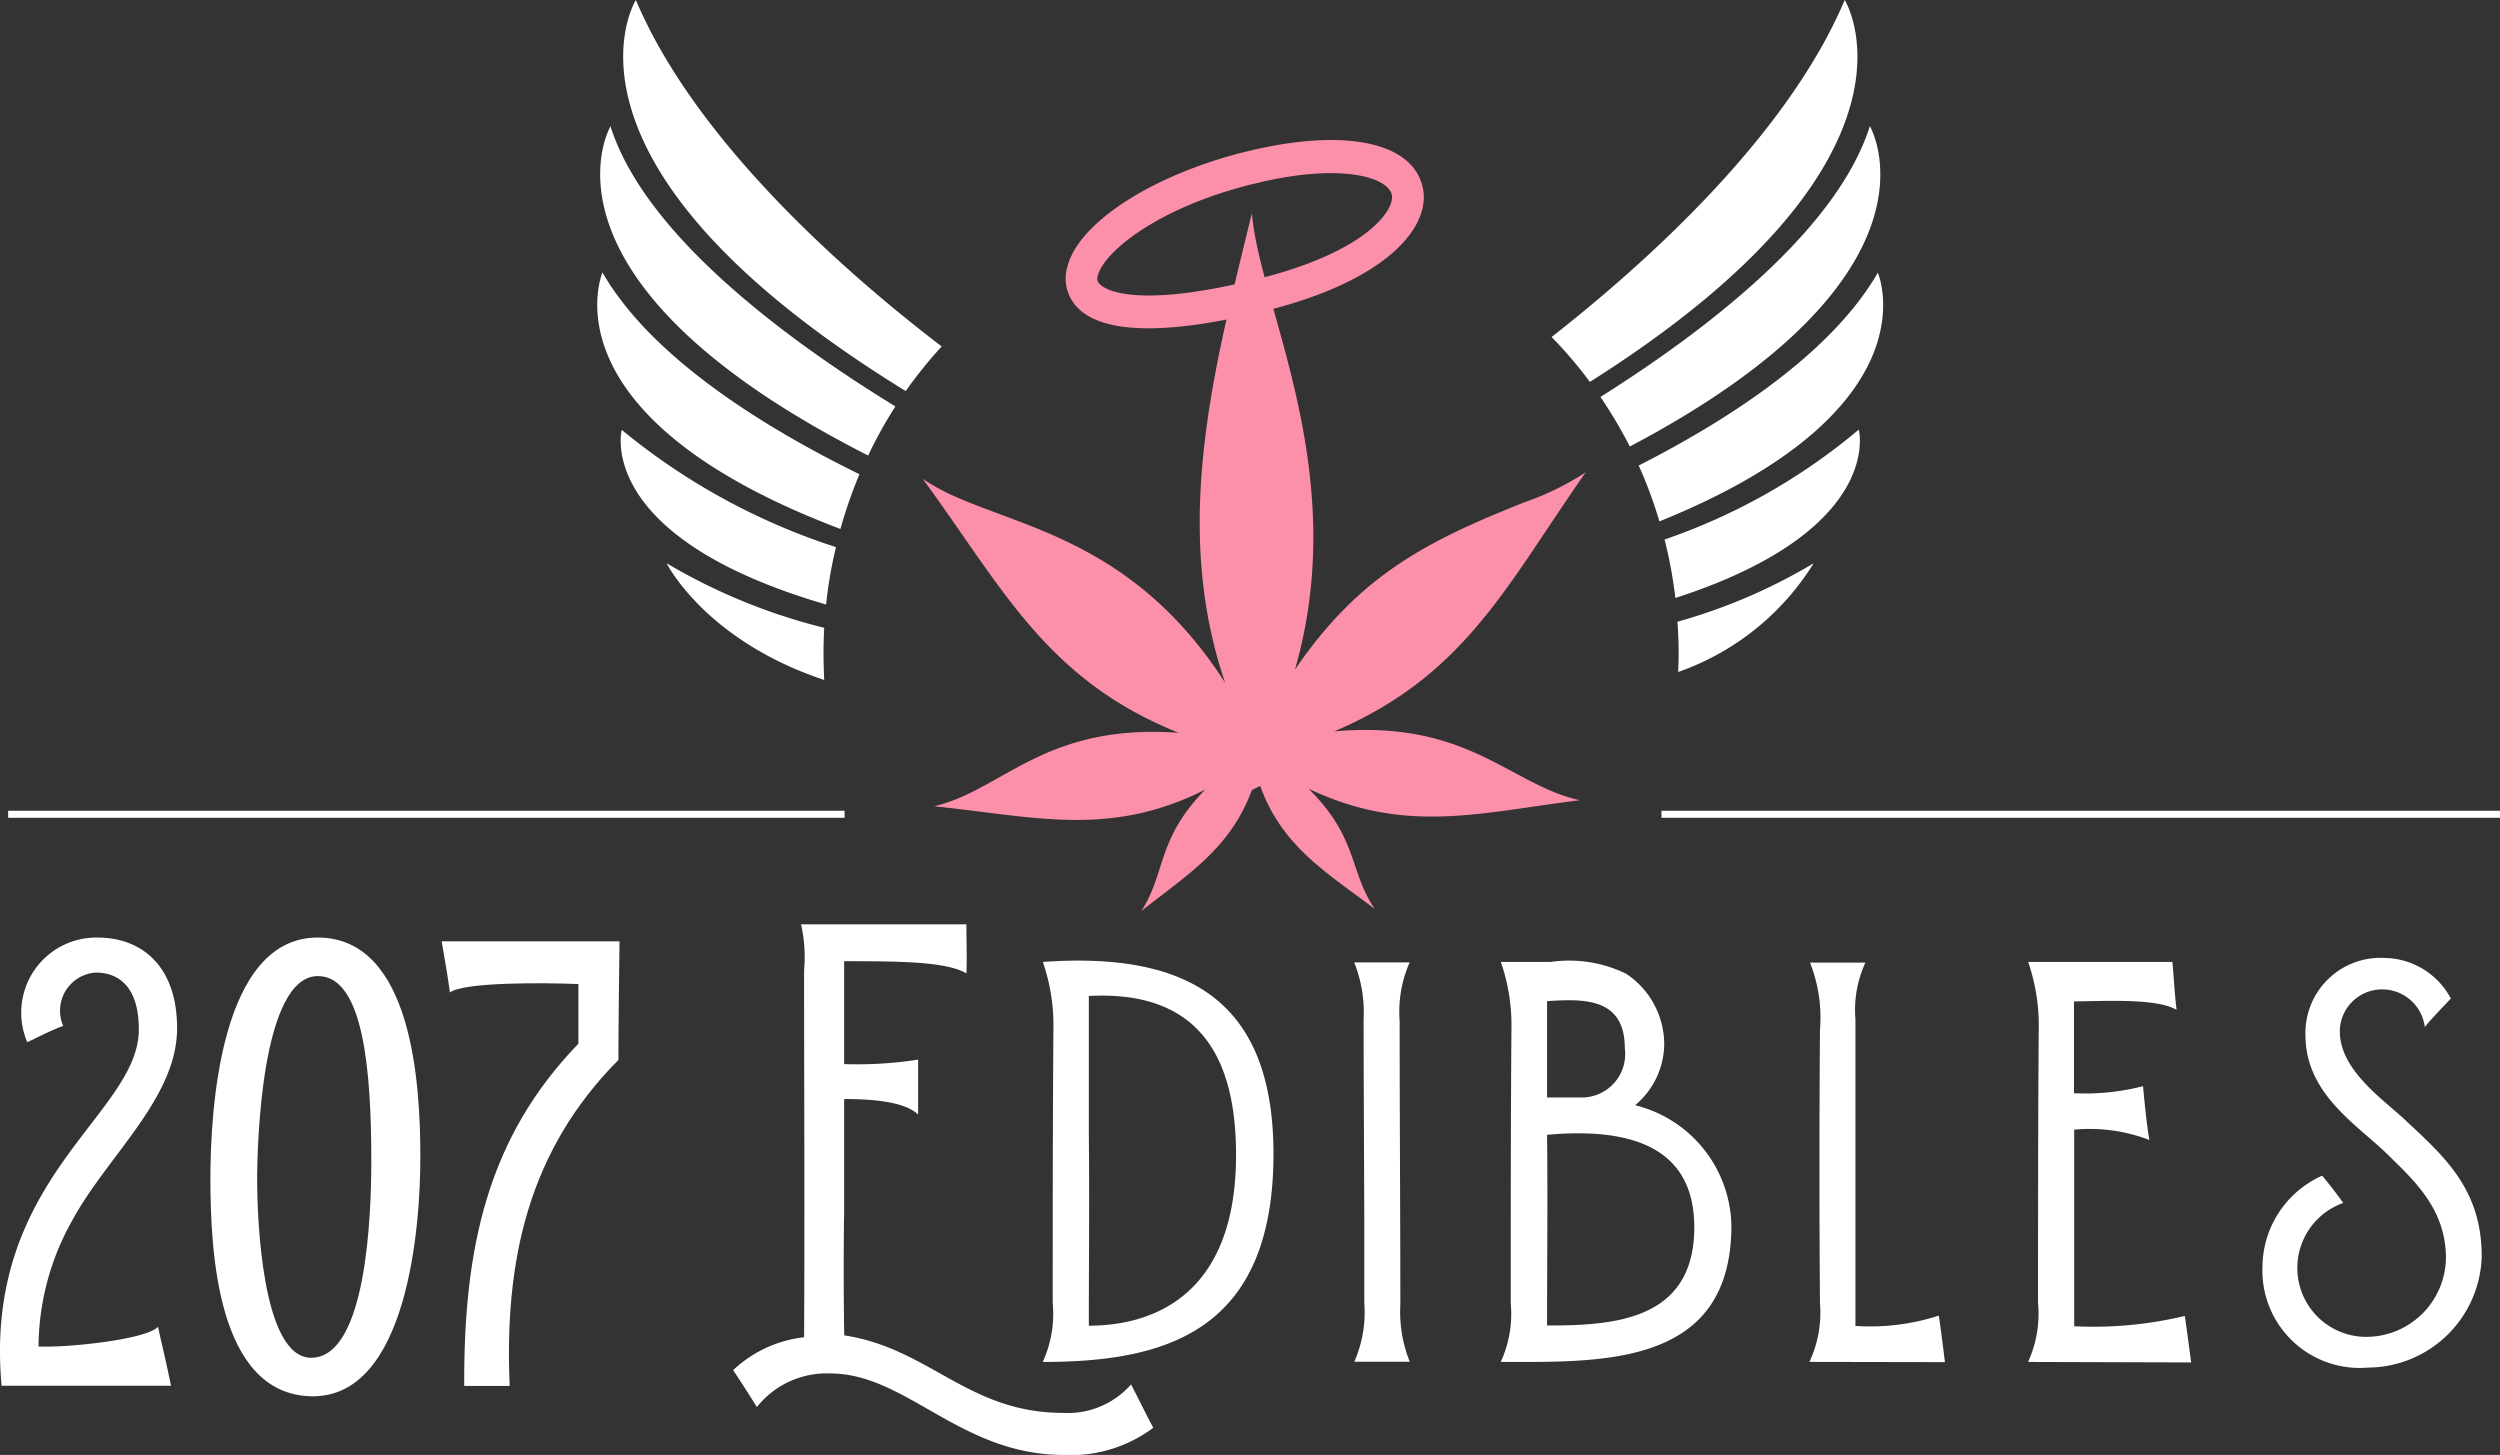 <svg id="Logo" xmlns="http://www.w3.org/2000/svg" width="100.188" height="58.308" viewBox="0 0 100.188 58.308">
  <rect x="0" y="0" width="100.188" height="58.308" fill="#333333" stroke="none"/>
  <g id="Group_2512" transform="translate(23.937)">
    <path id="Path_9717" d="M319.851,109.3a17.421,17.421,0,0,1,1.092-1.967c-4.245-2.6-10.025-6.824-11.418-11.23C309.535,96.1,305.93,102.228,319.851,109.3Z" transform="translate(-308.997 -91.045)" fill="#fff"/>
    <path id="Path_9718" d="M330.229,58.072a17.6,17.6,0,0,1,1.44-1.788c-3.784-2.89-9.846-8.18-12.256-13.884C319.413,42.4,315.347,48.923,330.229,58.072Z" transform="translate(-317.868 -42.4)" fill="#fff"/>
    <path id="Path_9719" d="M326.471,230.1a26.042,26.042,0,0,1-8.585-4.7s-1.13,4.283,8.189,7A17.632,17.632,0,0,1,326.471,230.1Z" transform="translate(-316.906 -208.174)" fill="#fff"/>
    <path id="Path_9720" d="M343.688,285.805q0-.508.028-1.017A23.441,23.441,0,0,1,337.4,282.2s1.534,3.087,6.316,4.678Q343.688,286.342,343.688,285.805Z" transform="translate(-334.622 -259.628)" fill="#fff"/>
    <path id="Path_9721" d="M317.629,168.679a18.326,18.326,0,0,1,.762-2.193c-3.8-1.864-8.321-4.65-10.3-8.086C308.1,158.409,305.608,164.132,317.629,168.679Z" transform="translate(-307.885 -147.481)" fill="#fff"/>
  </g>
  <g id="Edibles" transform="translate(29.382 37.044)">
    <g id="Edibles-2" transform="translate(0 0)">
      <g id="Edibles-2-2">
        <g id="Group_8262">
          <path id="Path_22437" d="M347.852,300.272c3.417.518,4.961,3.106,8.773,3.106a3.381,3.381,0,0,0,2.72-1.139c.273.518.819,1.628.894,1.732a5.5,5.5,0,0,1-3.586,1.092c-4.161,0-6.307-3.266-9.366-3.266a3.574,3.574,0,0,0-2.937,1.346c-.452-.725-.744-1.167-.951-1.478a4.933,4.933,0,0,1,2.843-1.318c.028-4.951,0-9.846,0-14.712a5.879,5.879,0,0,0-.122-1.836h6.627c0,.621.028,1.421,0,1.967-.8-.489-2.843-.489-4.9-.489V289.4a15.946,15.946,0,0,0,2.965-.179v2.2c-.593-.574-2.118-.621-2.965-.621v4.556C347.824,296.517,347.824,298.974,347.852,300.272Z" transform="translate(-343.4 -283.8)" fill="#fff"/>
          <path id="Path_22438" d="M475.2,315.321a4.62,4.62,0,0,0,.4-2.353c0-3.652,0-7.3.028-10.957a7.768,7.768,0,0,0-.424-2.72c5.827-.414,9.243,1.553,9.243,7.7C484.443,314.154,480.057,315.321,475.2,315.321Zm7.747-8.293c0-3.916-1.468-6.608-5.9-6.373v5.572c.028,2.617,0,5.055,0,7.643,2.786-.009,5.9-1.4,5.9-6.843Z" transform="translate(-462.794 -297.785)" fill="#fff"/>
          <path id="Path_22439" d="M608.177,302.278A5.347,5.347,0,0,0,607.8,300h2.221a4.939,4.939,0,0,0-.4,2.353c0,3.784.028,7.6.028,11.371a5.349,5.349,0,0,0,.377,2.278h-2.221a4.94,4.94,0,0,0,.4-2.353v-2.956C608.2,308.387,608.177,304.584,608.177,302.278Z" transform="translate(-582.912 -298.475)" fill="#fff"/>
          <path id="Path_22440" d="M675.236,300.039a3.4,3.4,0,0,1,1.515,2.824,3.225,3.225,0,0,1-1.167,2.438,5.071,5.071,0,0,1,3.859,4.819c0,5.676-5.186,5.469-9.243,5.469a4.62,4.62,0,0,0,.4-2.353c0-3.652,0-7.3.028-10.957a7.77,7.77,0,0,0-.424-2.72h2A5.173,5.173,0,0,1,675.236,300.039Zm-1.864,4.951a1.741,1.741,0,0,0,1.8-1.967c0-2-1.572-2-3.116-1.892v3.859Zm4.584,5.205c0-3.342-2.739-3.991-5.9-3.709.028,2.617,0,5.055,0,7.643,2.636,0,5.9-.179,5.9-3.935Z" transform="translate(-639.439 -298.053)" fill="#fff"/>
          <path id="Path_22441" d="M801.6,316.1a4.646,4.646,0,0,0,.424-2.353q-.042-5.478,0-10.957a5.992,5.992,0,0,0-.4-2.692h2.221a4.538,4.538,0,0,0-.4,2.278v12.284a8.947,8.947,0,0,0,3.342-.414c.047.311.1.7.245,1.864Z" transform="translate(-758.47 -298.566)" fill="#fff"/>
          <path id="Path_22442" d="M894.7,315.83a4.619,4.619,0,0,0,.4-2.353c0-3.652,0-7.3.028-10.957a7.769,7.769,0,0,0-.424-2.72h5.78c.047.442.094,1.374.169,1.92-.819-.49-3.069-.339-4.113-.339v3.68a9.274,9.274,0,0,0,2.767-.282c.028.282.122,1.374.254,2.156a6.668,6.668,0,0,0-3.012-.414V314.4a15.673,15.673,0,0,0,4.433-.414c.047.311.1.7.254,1.864Z" transform="translate(-842.807 -298.294)" fill="#fff"/>
          <path id="Path_22443" d="M998.736,314.516a3.9,3.9,0,0,1-4.236-4.038,4.03,4.03,0,0,1,2.391-3.652c.3.358.527.649.847,1.092a2.763,2.763,0,0,0,1.045,5.365,3.2,3.2,0,0,0,3.069-3.163c0-2-1.346-3.163-2.363-4.17-1.2-1.167-3.266-2.41-3.266-4.744a3.01,3.01,0,0,1,3.163-3.106,3.054,3.054,0,0,1,2.664,1.628c-.348.367-.772.8-1.045,1.139a1.719,1.719,0,0,0-1.666-1.506A1.692,1.692,0,0,0,997.6,301v.047c0,1.525,1.694,2.692,2.57,3.5,1.572,1.478,3.116,2.777,3.116,5.516A4.585,4.585,0,0,1,998.736,314.516Z" transform="translate(-933.213 -296.754)" fill="#fff"/>
        </g>
      </g>
    </g>
  </g>
  <g id="_2" transform="translate(0 37.572)">
    <g id="_2-2" transform="translate(0 0)">
      <g id="_2-2-2">
        <g id="_207">
          <g id="Group_8263">
            <path id="Path_22444" d="M151.98,305.153c-.762-8.359,5.5-10.844,5.5-14.279,0-1.657-.762-2.278-1.732-2.278a1.532,1.532,0,0,0-1.3,2.137c-.621.226-1.271.593-1.44.649a3.009,3.009,0,0,1,2.814-4.189c1.788,0,3.191,1.158,3.191,3.633,0,2.814-2.814,5.121-4.226,7.747a10.4,10.4,0,0,0-1.327,5.008c1.167.056,4.33-.282,4.791-.791.085.452.216.9.518,2.363Z" transform="translate(-151.916 -287.192)" fill="#fff"/>
            <path id="Path_22445" d="M245.538,305.583c-3.765-.085-4.038-5.8-4.038-8.726,0-2.7.377-9.658,4.3-9.658,3.793,0,4.113,5.883,4.113,8.754C249.925,298.75,249.407,305.668,245.538,305.583Zm0-1.544c2.221,0,2.41-5.714,2.41-7.888,0-3.577-.3-7.408-2.137-7.408-2.278,0-2.438,6.815-2.438,8.161S243.533,304.04,245.538,304.04Z" transform="translate(-233.068 -287.199)" fill="#fff"/>
            <path id="Path_22446" d="M347.079,293.554c-3.605,3.633-4.575,8.02-4.358,13.065H340.9c-.028-5.572.951-9.968,4.575-13.715v-2.391c-1.384-.056-4.6-.085-5.149.339-.085-.65-.188-1.214-.329-2.052h7.126C347.107,290.287,347.079,292.057,347.079,293.554Z" transform="translate(-322.296 -288.649)" fill="#fff"/>
          </g>
        </g>
      </g>
    </g>
  </g>
  <g id="Group_2506" transform="translate(36.97 5.611)">
    <g id="Group_2478" transform="translate(0 0)">
      <path id="Path_3207" d="M461.875,85.752c4.763-1.214,6.533-3.36,6.156-4.942-.433-1.836-3.257-2.372-7.191-1.374h-.009c-3.652.932-6.542,2.8-7.022,4.537a1.673,1.673,0,0,0,.358,1.647c1.28,1.4,4.9.847,7.709.132Zm-6.853-1.4c.264-.922,2.325-2.664,6.109-3.624h.009c3.577-.913,5.488-.3,5.657.4.141.593-.979,2.259-5.215,3.342-5.29,1.346-6.382.367-6.485.245a.3.3,0,0,1-.075-.358Z" transform="translate(-447.991 -78.941)" fill="#fc90ab"/>
      <g id="Group_673" transform="translate(0 2.925)">
        <g id="Group_672" transform="translate(0 0)">
          <path id="Path_3208" d="M406,121.127c-.875,2.363-2.607,3.4-4.433,4.848,1-1.534.6-2.852,2.56-4.866-3.85,1.939-6.853,1.073-10.862.668,2.777-.659,4.415-3.332,9.8-2.946-5.309-2.137-7.031-5.77-10.26-10.185,2.72,1.92,8.01,1.779,12.124,8.18-2.184-6.382-.4-12.754,1.073-18.826.273,3.68,4.01,10.364,1.723,18.3,2.57-3.765,5.243-5.139,9.234-6.721a11.1,11.1,0,0,0,2.419-1.186c-3.144,4.471-4.81,8.142-10.081,10.382,5.375-.48,7.069,2.156,9.846,2.758-3.991.489-6.975,1.393-10.872-.461,2,1.986,1.619,3.3,2.654,4.819-1.911-1.45-3.718-2.494-4.593-4.932h0" transform="translate(-392.8 -98)" fill="#fc90ab" fill-rule="evenodd"/>
          <path id="Path_3218" d="M536,331.2a8.433,8.433,0,0,0,3.925,5.187A8.108,8.108,0,0,0,536,331.2Z" transform="translate(-522.521 -309.249)" fill="#fc90ab" fill-rule="evenodd"/>
        </g>
      </g>
    </g>
    <path id="Path_9366" d="M557.9,341.2" transform="translate(-542.359 -316.514)" fill="#fc90ab" fill-rule="evenodd"/>
  </g>
  <rect id="Rectangle_1236" width="33.519" height="0.282" transform="translate(0.327 32.491)" fill="#fff"/>
  <rect id="Rectangle_1237" width="33.604" height="0.282" transform="translate(66.584 32.491)" fill="#fff"/>
  <g id="Group_2513" transform="translate(62.18)">
    <path id="Path_9722" d="M577.9,106.953a18.356,18.356,0,0,1,1.177,1.986c13.1-6.909,9.62-12.839,9.62-12.839C587.369,100.3,582.07,104.327,577.9,106.953Z" transform="translate(-575.942 -91.045)" fill="#fff"/>
    <path id="Path_9723" d="M558.634,57.705C572.81,48.744,568.847,42.4,568.847,42.4c-2.306,5.459-7.954,10.533-11.747,13.507A16.6,16.6,0,0,1,558.634,57.705Z" transform="translate(-557.1 -42.4)" fill="#fff"/>
    <path id="Path_9724" d="M603.782,158.5c-1.854,3.219-5.94,5.874-9.582,7.728a17.285,17.285,0,0,1,.828,2.24C606.164,163.969,603.782,158.5,603.782,158.5Z" transform="translate(-590.708 -147.572)" fill="#fff"/>
    <path id="Path_9725" d="M610.747,285.805c0,.254-.009.5-.019.753a10.445,10.445,0,0,0,5.431-4.358,22.326,22.326,0,0,1-5.46,2.344C610.728,284.958,610.747,285.382,610.747,285.805Z" transform="translate(-605.655 -259.628)" fill="#fff"/>
    <path id="Path_9726" d="M605.2,229.705a18.028,18.028,0,0,1,.433,2.344c8.415-2.73,7.351-6.749,7.351-6.749A24.364,24.364,0,0,1,605.2,229.705Z" transform="translate(-600.672 -208.084)" fill="#fff"/>
  </g>
</svg>
